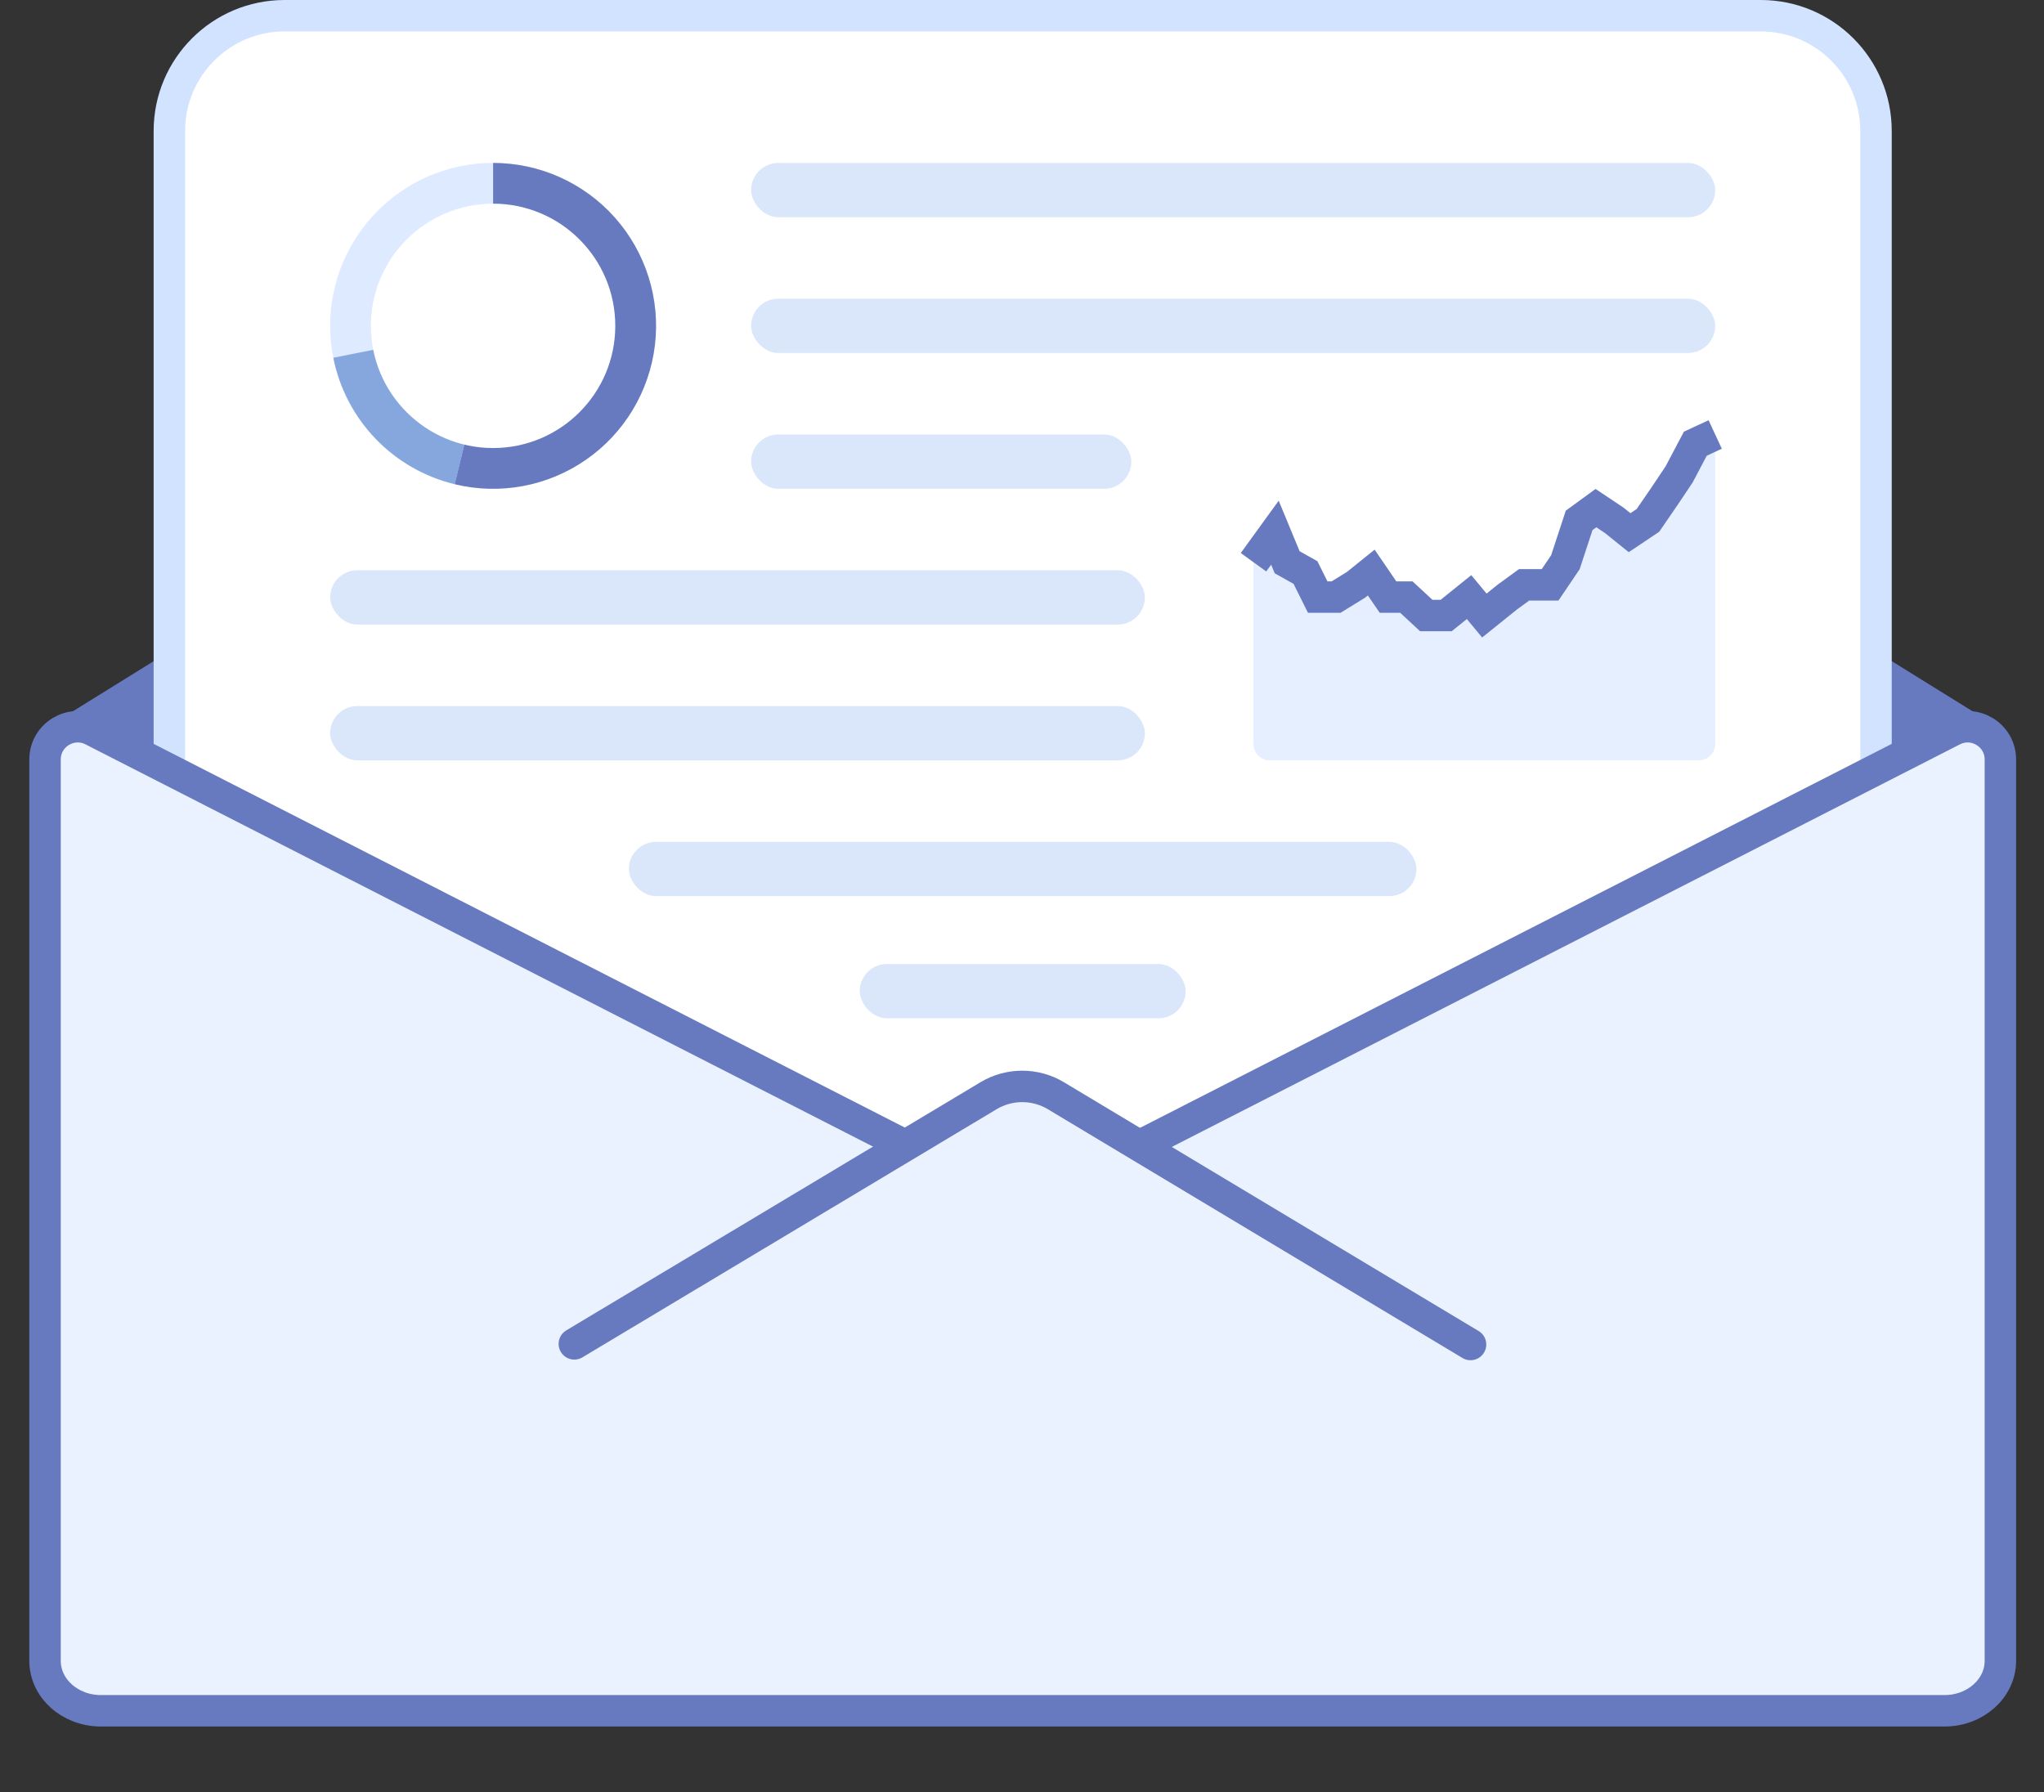 <svg width="65" height="57" viewBox="0 0 65 57" fill="none" xmlns="http://www.w3.org/2000/svg">
<rect x="0" y="0" width="65" height="57" fill="#333333" stroke="none"/>
<path d="M32.842 47.684L63.455 23.898C63.741 23.675 63.718 23.235 63.41 23.044L32.797 4.057C32.629 3.952 32.416 3.952 32.248 4.057L1.636 23.044C1.328 23.235 1.304 23.675 1.591 23.898L32.203 47.684C32.391 47.83 32.654 47.83 32.842 47.684Z" fill="#677ABF"/>
<path d="M5.386 4.164C5.386 2.141 7.026 0.5 9.05 0.5H55.994C58.018 0.5 59.658 2.141 59.658 4.164V37.29C59.658 39.314 58.018 40.955 55.994 40.955H9.05C7.026 40.955 5.386 39.314 5.386 37.29V4.164Z" fill="white" stroke="#D1E3FF"/>
<path d="M1.432 52.819V24.155C1.432 23.378 2.254 22.875 2.946 23.228L32.049 38.095C32.346 38.247 32.699 38.247 32.996 38.095L62.099 23.228C62.791 22.875 63.613 23.378 63.613 24.155V52.819C63.613 53.697 62.818 54.409 61.837 54.409H3.208C2.227 54.409 1.432 53.697 1.432 52.819Z" fill="#EAF2FF" stroke="#677ABF" stroke-miterlimit="1.5" stroke-linecap="round" stroke-linejoin="round"/>
<path d="M31.436 34.673L28.38 36.504C26.569 37.589 27.337 40.37 29.448 40.372L35.564 40.378C37.676 40.38 38.449 37.597 36.637 36.51L33.578 34.674C32.919 34.279 32.096 34.278 31.436 34.673Z" fill="#EAF2FF"/>
<path d="M18.264 42.74L31.437 34.847C32.096 34.453 32.919 34.453 33.578 34.848L46.764 42.76" stroke="#677ABF" stroke-linecap="round"/>
<ellipse cx="15.681" cy="10.364" rx="5.182" ry="5.182" fill="#DDEAFF"/>
<path d="M15.681 5.182C16.413 5.182 17.137 5.337 17.806 5.637C18.474 5.938 19.071 6.376 19.557 6.924C20.043 7.472 20.407 8.117 20.626 8.816C20.845 9.515 20.913 10.253 20.826 10.98C20.738 11.708 20.498 12.408 20.12 13.036C19.743 13.663 19.236 14.204 18.634 14.621C18.032 15.039 17.349 15.324 16.628 15.458C15.908 15.592 15.168 15.572 14.456 15.399L15.681 10.364L15.681 5.182Z" fill="#677ABF"/>
<path d="M14.464 15.4C13.503 15.168 12.629 14.666 11.944 13.954C11.26 13.241 10.793 12.348 10.6 11.379L15.681 10.364L14.464 15.4Z" fill="#85A7DE"/>
<ellipse cx="15.68" cy="10.363" rx="3.886" ry="3.886" fill="white"/>
<path d="M40.543 16.861L39.862 17.776V23.661C39.862 23.949 40.095 24.182 40.383 24.182H54.024C54.311 24.182 54.544 23.949 54.544 23.661V13.818L53.912 14.103L53.397 15.054L52.94 15.72L52.405 16.48L51.822 16.861L51.336 16.48L50.752 16.1L50.217 16.48L49.78 17.776L49.294 18.477H48.467L47.932 18.857L47.203 19.428L46.717 18.857L45.988 19.428H45.356L44.724 18.857H44.14L43.606 18.097L43.12 18.477L42.487 18.857H41.904L41.515 18.097L40.932 17.776L40.543 16.861Z" fill="#E5EFFF"/>
<path d="M39.862 17.881L40.543 16.941L40.932 17.881L41.515 18.209L41.904 18.99H42.487L43.12 18.6L43.606 18.209L44.14 18.99H44.724L45.356 19.576H45.988L46.717 18.99L47.203 19.576L47.932 18.99L48.467 18.6H49.294L49.78 17.881L50.217 16.55L50.752 16.16L51.336 16.55L51.822 16.941L52.405 16.55L52.94 15.77L53.397 15.087L53.912 14.111L54.544 13.818" stroke="#677ABF"/>
<rect x="23.886" y="13.818" width="12.091" height="1.727" rx="0.864" fill="#DAE7FB"/>
<rect x="10.499" y="18.136" width="25.909" height="1.727" rx="0.864" fill="#DAE7FB"/>
<rect x="23.886" y="5.182" width="30.659" height="1.727" rx="0.864" fill="#DAE7FB"/>
<rect x="10.499" y="22.455" width="25.909" height="1.727" rx="0.864" fill="#DAE7FB"/>
<rect x="23.886" y="9.5" width="30.659" height="1.727" rx="0.864" fill="#DAE7FB"/>
<rect x="19.999" y="26.773" width="25.045" height="1.727" rx="0.864" fill="#DAE7FB"/>
<rect x="27.34" y="30.659" width="10.364" height="1.727" rx="0.864" fill="#DAE7FB"/>
</svg>

